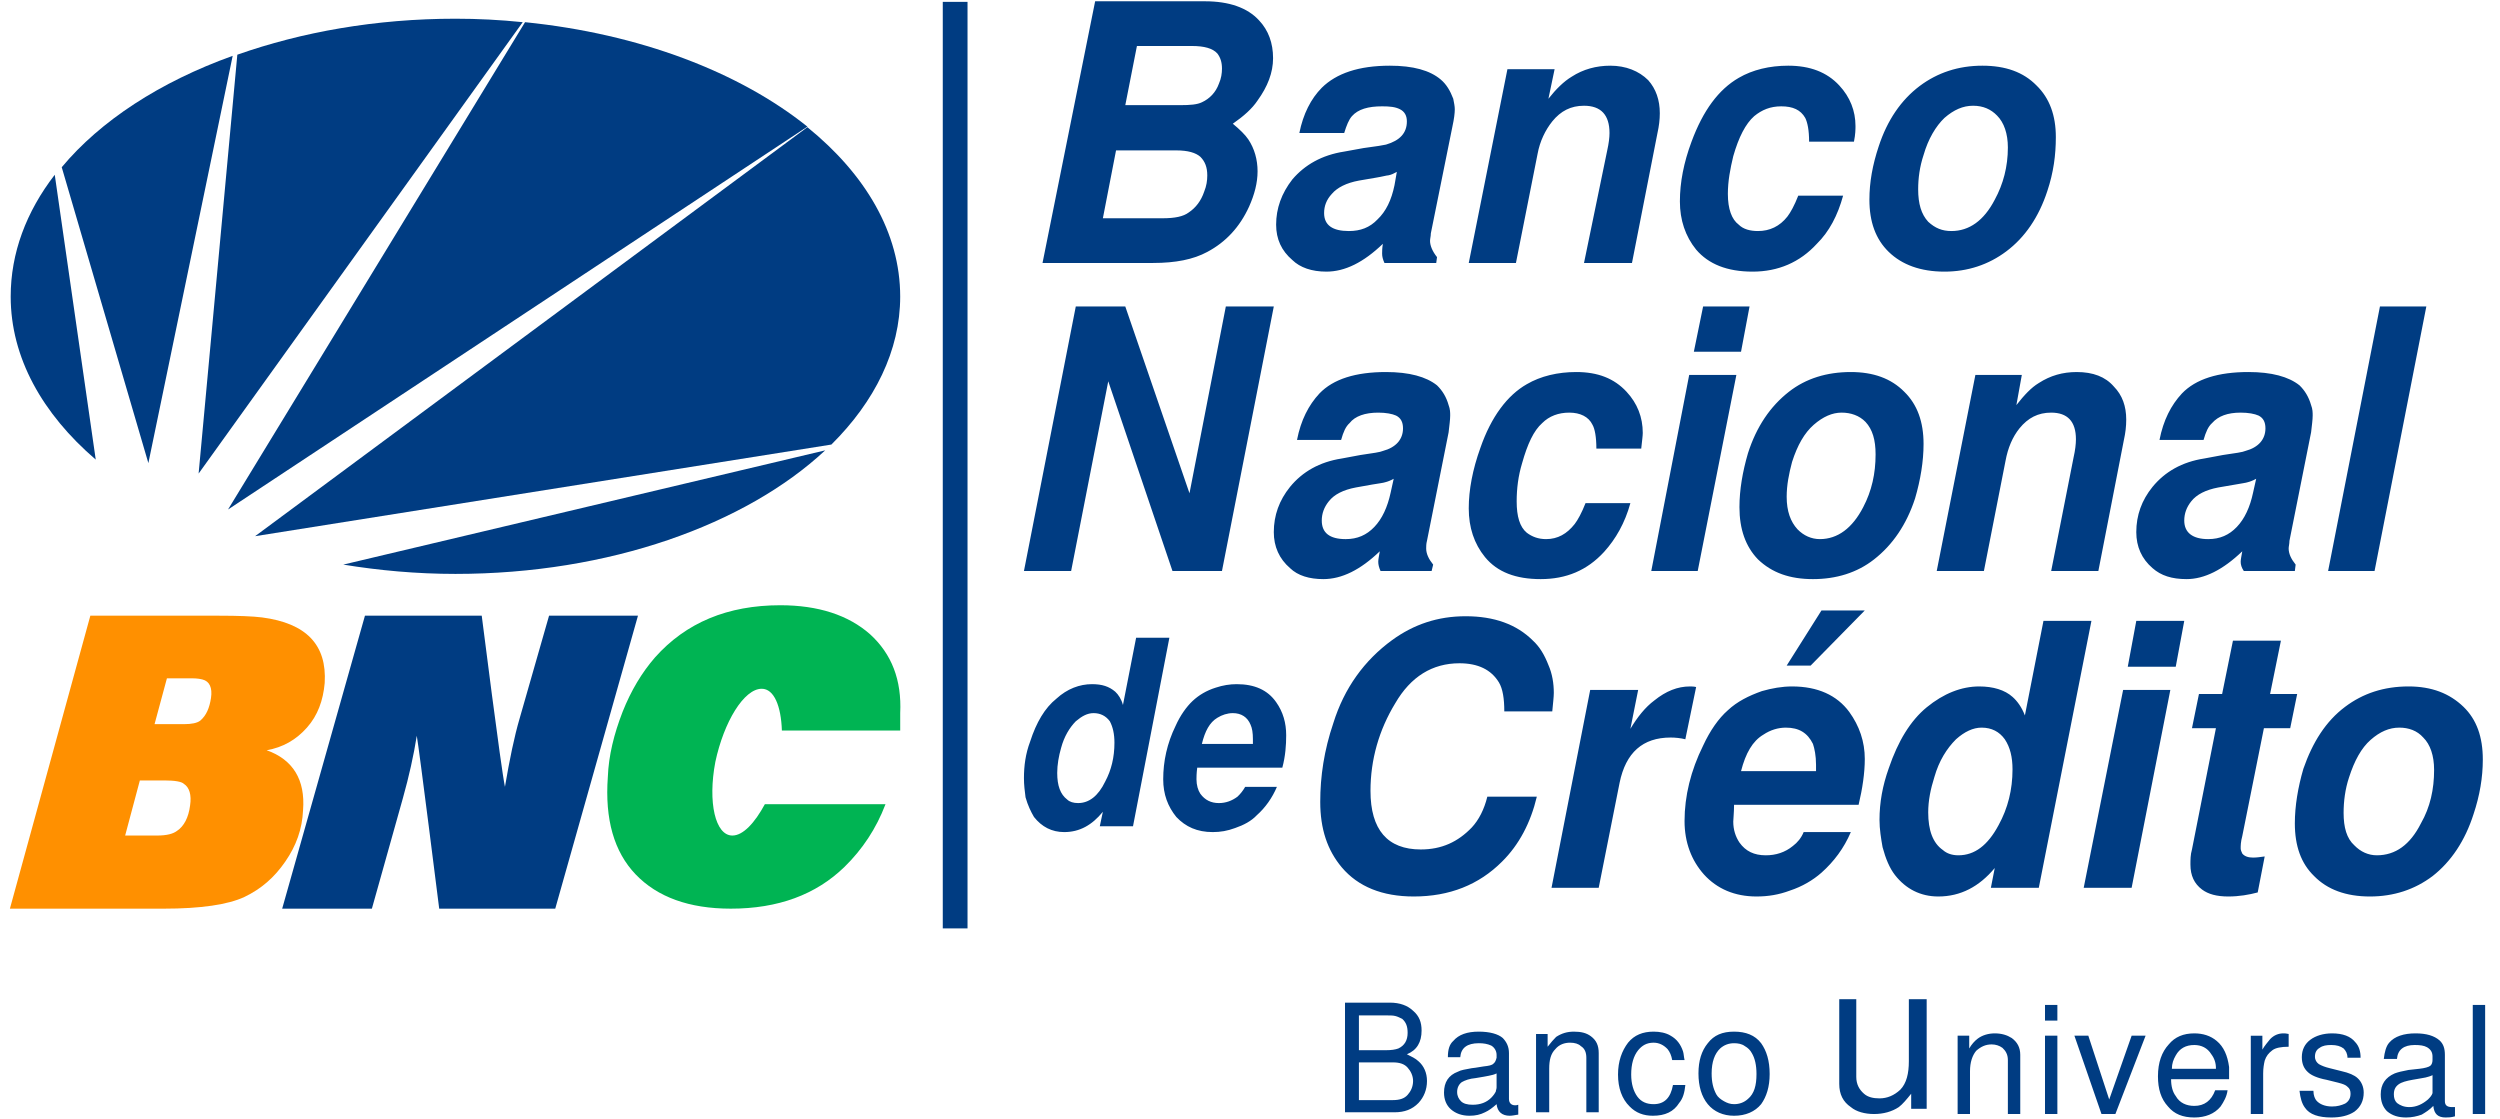 <?xml version="1.0" encoding="UTF-8"?>
<!DOCTYPE svg PUBLIC "-//W3C//DTD SVG 1.1//EN" "http://www.w3.org/Graphics/SVG/1.1/DTD/svg11.dtd">
<!-- Creator: CorelDRAW 2020 (64-Bit) -->
<svg xmlns="http://www.w3.org/2000/svg" xml:space="preserve" width="505px" height="226px" version="1.1" style="shape-rendering:geometricPrecision; text-rendering:geometricPrecision; image-rendering:optimizeQuality; fill-rule:evenodd; clip-rule:evenodd"
viewBox="0 0 505 226"
 xmlns:xlink="http://www.w3.org/1999/xlink"
 xmlns:xodm="http://www.corel.com/coreldraw/odm/2003">
 <defs>
  <style type="text/css">
   <![CDATA[
    .fil1 {fill:#003C82;fill-rule:nonzero}
    .fil2 {fill:#00B453;fill-rule:nonzero}
    .fil0 {fill:#FF9000;fill-rule:nonzero}
   ]]>
  </style>
 </defs>
 <g id="Capa_x0020_1">
  <g id="_1421975277024">
   <path class="fil0" d="M33.25 157.65c2.03,0 3.44,0.23 3.91,0.7 1.09,0.7 1.56,2.23 1.24,4.34 -0.31,2.46 -1.24,4.22 -2.65,5.15 -0.78,0.59 -2.03,0.94 -4.06,0.94l-6.41 0 2.97 -11.13 5 0zm5.47 -20.63c1.09,0 1.72,0.12 2.19,0.24 1.4,0.35 2.03,1.64 1.71,3.75 -0.31,1.99 -0.93,3.51 -2.18,4.57 -0.63,0.47 -1.72,0.7 -3.28,0.7l-5.94 0 2.5 -9.26 5 0zm-36.72 46.53l31.09 0c7.5,0 12.97,-0.82 16.25,-2.35 3.44,-1.64 6.1,-3.98 8.28,-7.15 2.19,-3.16 3.44,-6.56 3.6,-10.42 0.47,-6.1 -2.03,-10.2 -7.35,-12.08 3.28,-0.58 5.94,-2.1 8.13,-4.57 2.19,-2.46 3.28,-5.5 3.59,-9.02 0.47,-7.73 -3.75,-12.07 -12.65,-13.24 -1.88,-0.24 -4.85,-0.35 -8.75,-0.35l-25.94 0 -16.25 59.18z"/>
   <path class="fil1" d="M112.16 183.55l16.71 -59.18 -17.96 0 -5.94 20.74c-1.1,3.75 -2.03,8.32 -2.97,13.83 -0.78,-3.64 -4.69,-34.57 -4.69,-34.57l-23.59 0 -16.72 59.18 18.12 0 6.25 -22.27c1.25,-4.45 2.19,-8.67 2.82,-12.66 0.47,2.58 4.53,34.93 4.53,34.93l23.44 0z"/>
   <path class="fil2" d="M157.94 147.57c-0.16,-4.92 -1.57,-8.44 -4.07,-8.44 -3.59,0 -7.65,6.68 -9.37,14.77 -1.56,8.2 0,14.88 3.44,14.88 2.18,0 4.53,-2.58 6.56,-6.33l24.37 0c-1.87,4.93 -4.68,9.14 -8.28,12.66 -5.78,5.62 -13.43,8.44 -22.97,8.44 -8.43,0 -14.84,-2.35 -19.22,-6.92 -4.37,-4.57 -6.24,-11.13 -5.62,-19.68 0.16,-4.34 1.25,-8.68 2.97,-13.13 1.72,-4.34 3.91,-7.97 6.56,-11.02 6.25,-7.03 14.69,-10.54 25.31,-10.54 7.66,0 13.75,1.99 18.13,5.86 4.37,3.98 6.41,9.25 6.09,15.93l0 3.52 -23.9 0z"/>
   <path class="fil1" d="M12.47 33.78c7.81,-9.37 19.84,-17.23 34.53,-22.5l-17.03 82.27 -17.5 -59.77z"/>
   <path class="fil1" d="M19.34 92.84c-10.78,-9.25 -17.18,-20.62 -17.18,-32.93 0,-8.79 3.12,-17.11 8.9,-24.61l8.28 57.54z"/>
   <path class="fil1" d="M166.69 90.97c-16.1,15 -43.6,24.96 -74.69,24.96 -7.81,0 -15.47,-0.7 -22.66,-1.88l97.35 -23.08z"/>
   <path class="fil1" d="M163.09 25.69c11.72,9.5 18.75,21.33 18.75,34.22 0,10.9 -5.15,21.21 -13.9,29.89l-116.41 18.51 111.56 -82.62z"/>
   <path class="fil1" d="M106.06 4.48c23.13,2.35 43.28,10.08 57.03,21.1l-117.03 77.34 60 -98.44z"/>
   <path class="fil1" d="M92 3.78c4.53,0 9.06,0.23 13.59,0.7l-65.47 91.18 7.82 -84.61c12.96,-4.57 27.96,-7.27 44.06,-7.27z"/>
   <path class="fil1" d="M403.41 23.35c-1.25,-1.29 -2.82,-1.99 -4.85,-1.99 -2.03,0 -3.9,0.82 -5.78,2.46 -1.72,1.64 -3.28,4.22 -4.22,7.5 -0.78,2.34 -1.09,4.69 -1.09,6.91 0,2.93 0.62,5.04 2.03,6.57 1.41,1.29 2.81,1.87 4.69,1.87 3.59,0 6.56,-2.11 8.75,-6.33 1.72,-3.16 2.65,-6.68 2.65,-10.54 0,-2.82 -0.78,-5.04 -2.18,-6.45zm10.15 15.24c-1.72,5.27 -4.53,9.37 -8.28,12.18 -3.59,2.7 -7.81,4.1 -12.5,4.1 -4.84,0 -8.59,-1.4 -11.25,-3.98 -2.66,-2.58 -3.91,-6.09 -3.91,-10.55 0,-3.51 0.63,-7.03 1.88,-10.78 1.72,-5.27 4.53,-9.37 8.28,-12.19 3.59,-2.69 7.81,-4.1 12.66,-4.1 4.68,0 8.28,1.29 10.93,3.99 2.66,2.58 3.91,6.09 3.91,10.43 0,3.63 -0.47,7.15 -1.72,10.9zm-39.06 -9.97l-9.06 0c0,-2.34 -0.32,-3.86 -0.78,-4.8 -0.94,-1.64 -2.5,-2.34 -4.85,-2.34 -2.19,0 -3.9,0.7 -5.47,1.99 -1.72,1.52 -3.12,4.22 -4.22,8.08 -0.62,2.58 -1.09,5.04 -1.09,7.62 0,3.05 0.78,5.16 2.19,6.21 0.94,0.94 2.34,1.29 3.9,1.29 2.35,0 4.38,-0.94 5.94,-2.93 0.63,-0.82 1.41,-2.22 2.19,-4.22l9.06 0c-1.09,3.99 -2.81,7.27 -5.31,9.73 -3.44,3.75 -7.81,5.62 -12.97,5.62 -5.16,0 -8.91,-1.52 -11.41,-4.45 -2.18,-2.69 -3.28,-5.98 -3.28,-9.73 0,-3.86 0.78,-7.85 2.35,-12.07 2.34,-6.32 5.47,-10.54 9.53,-12.89 2.81,-1.64 6.25,-2.46 10,-2.46 4.37,0 7.81,1.29 10.31,3.99 2.19,2.34 3.28,5.15 3.28,8.2 0,0.59 0,1.64 -0.31,3.16zm-39.69 -1.75l-5.15 26.25 -9.69 0 4.69 -22.74c0.31,-1.4 0.46,-2.58 0.46,-3.51 0,-3.64 -1.71,-5.51 -5.15,-5.51 -2.66,0 -4.69,1.05 -6.41,3.16 -1.4,1.76 -2.5,3.99 -2.97,6.57l-4.37 22.03 -9.53 0 7.81 -39.14 9.53 0 -1.25 5.97c1.56,-1.99 3.13,-3.51 4.69,-4.45 2.34,-1.52 5,-2.23 7.81,-2.23 3.13,0 5.78,1.06 7.66,2.93 1.56,1.76 2.34,3.99 2.34,6.68 0,1.29 -0.16,2.58 -0.47,3.99zm-54.37 8.55c-0.32,0 -1.1,0.24 -2.5,0.47l-3.44 0.59c-2.5,0.46 -4.38,1.4 -5.47,2.69 -1.09,1.17 -1.56,2.46 -1.56,3.87 0,2.46 1.72,3.63 5,3.63 2.34,0 4.22,-0.7 5.78,-2.34 1.72,-1.64 2.81,-3.87 3.44,-6.92l0.47 -2.69c-0.63,0.35 -1.1,0.58 -1.72,0.7zm12.97 -9.96l-4.38 21.68c0,0.59 -0.16,1.05 -0.16,1.52 0,0.94 0.47,2.11 1.41,3.28l-0.16 1.18 -10.46 0c-0.32,-0.71 -0.47,-1.29 -0.47,-1.88 0,-0.47 0,-1.05 0.15,-1.99 -3.9,3.75 -7.65,5.62 -11.4,5.62 -2.97,0 -5.32,-0.82 -6.88,-2.34 -2.19,-1.87 -3.28,-4.22 -3.28,-7.15 0,-3.28 1.09,-6.33 3.28,-9.14 2.5,-2.93 5.94,-4.92 10.47,-5.62l3.91 -0.71c2.65,-0.35 4.06,-0.58 4.53,-0.7 2.81,-0.82 4.22,-2.34 4.22,-4.69 0,-1.17 -0.47,-1.99 -1.41,-2.46 -0.94,-0.47 -2.03,-0.58 -3.59,-0.58 -2.82,0 -4.85,0.58 -6.1,1.99 -0.62,0.7 -1.09,1.87 -1.56,3.4l-9.06 0c0.78,-3.87 2.34,-6.92 4.53,-9.14 2.97,-2.93 7.5,-4.46 13.75,-4.46 4.69,0 8.12,0.94 10.31,2.82 1.1,0.93 1.88,2.22 2.5,3.86 0.16,0.82 0.31,1.53 0.31,2.11 0,0.82 -0.15,1.99 -0.46,3.4zm-47.5 -14.65c-0.94,-1.05 -2.66,-1.52 -5.16,-1.52l-11.09 0 -2.35 11.95 11.1 0c2.03,0 3.43,-0.12 4.37,-0.58 1.56,-0.71 2.81,-2 3.44,-3.75 0.47,-1.06 0.62,-2.11 0.62,-3.05 0,-1.29 -0.31,-2.23 -0.93,-3.05zm-23.13 33.28l12.03 0c2.5,0 4.22,-0.35 5.31,-1.17 1.41,-0.94 2.5,-2.34 3.13,-4.22 0.47,-1.17 0.62,-2.22 0.62,-3.28 0,-1.64 -0.46,-2.81 -1.4,-3.75 -0.94,-0.82 -2.5,-1.29 -4.85,-1.29l-12.18 0 -2.66 13.71zm31.25 -23.79c-1.09,1.64 -2.81,3.17 -5,4.69 1.41,1.17 2.5,2.23 3.13,3.17 1.25,1.87 1.87,4.1 1.87,6.44 0,2.34 -0.62,4.69 -1.72,7.15 -1.87,4.1 -4.69,7.15 -8.44,9.14 -2.81,1.52 -6.4,2.23 -10.93,2.23l-22.35 0 10.63 -52.86 22.19 0c4.84,0 8.59,1.29 10.93,3.87 1.88,1.99 2.82,4.57 2.82,7.62 0,2.93 -1.1,5.74 -3.13,8.55zm225.63 95.04l-9.38 0 10.47 -53.43 9.37 0 -10.46 53.43zm-25.63 -17.93c-0.31,0.12 -1.25,0.24 -2.5,0.47l-3.44 0.59c-2.5,0.47 -4.37,1.4 -5.47,2.81 -0.93,1.17 -1.4,2.46 -1.4,3.87 0,2.46 1.72,3.75 4.84,3.75 2.35,0 4.22,-0.82 5.78,-2.46 1.57,-1.64 2.66,-3.99 3.28,-6.92l0.63 -2.81c-0.63,0.35 -1.25,0.59 -1.72,0.7zm12.81 -10.07l-4.37 21.91c0,0.59 -0.16,1.17 -0.16,1.52 0,1.06 0.47,2.11 1.41,3.28l-0.16 1.29 -10.31 0c-0.47,-0.7 -0.63,-1.29 -0.63,-1.87 0,-0.47 0.16,-1.17 0.32,-2.11 -3.91,3.75 -7.66,5.62 -11.25,5.62 -2.97,0 -5.16,-0.7 -6.88,-2.22 -2.19,-1.88 -3.28,-4.34 -3.28,-7.27 0,-3.4 1.09,-6.44 3.28,-9.14 2.5,-3.05 5.94,-5.04 10.47,-5.74l3.75 -0.7c2.5,-0.36 4.06,-0.59 4.53,-0.82 2.66,-0.71 4.06,-2.35 4.06,-4.57 0,-1.29 -0.46,-2.11 -1.4,-2.58 -0.78,-0.35 -2.03,-0.59 -3.6,-0.59 -2.65,0 -4.53,0.7 -5.78,2.11 -0.78,0.7 -1.25,1.76 -1.72,3.4l-8.9 0c0.78,-3.99 2.34,-7.03 4.53,-9.38 2.81,-2.93 7.34,-4.33 13.44,-4.33 4.68,0 8.12,0.94 10.31,2.69 1.09,1.06 1.87,2.35 2.34,3.99 0.32,0.82 0.32,1.52 0.32,2.11 0,0.82 -0.16,1.99 -0.32,3.4zm-37.81 1.52l-5.16 26.48 -9.53 0 4.53 -22.97c0.32,-1.4 0.47,-2.69 0.47,-3.63 0,-3.63 -1.72,-5.39 -5,-5.39 -2.65,0 -4.68,1.06 -6.4,3.17 -1.41,1.75 -2.35,3.98 -2.82,6.56l-4.37 22.26 -9.53 0 7.81 -39.61 9.38 0 -1.1 6.1c1.56,-1.99 2.97,-3.52 4.53,-4.46 2.35,-1.52 4.85,-2.22 7.66,-2.22 3.28,0 5.78,0.94 7.5,2.93 1.72,1.76 2.5,3.98 2.5,6.68 0,1.4 -0.16,2.69 -0.47,4.1zm-52.19 -3.63c-1.25,-1.29 -2.97,-1.88 -4.84,-1.88 -1.88,0 -3.75,0.82 -5.63,2.46 -1.87,1.64 -3.28,4.1 -4.37,7.5 -0.63,2.35 -1.09,4.69 -1.09,7.03 0,2.93 0.78,5.04 2.18,6.57 1.25,1.29 2.82,1.99 4.53,1.99 3.6,0 6.57,-2.23 8.75,-6.45 1.72,-3.28 2.5,-6.79 2.5,-10.66 0,-2.93 -0.62,-5.04 -2.03,-6.56zm10 15.47c-1.72,5.27 -4.53,9.37 -8.28,12.3 -3.44,2.7 -7.65,3.98 -12.34,3.98 -4.69,0 -8.28,-1.28 -11.1,-3.98 -2.5,-2.58 -3.75,-6.09 -3.75,-10.55 0,-3.51 0.63,-7.15 1.72,-10.9 1.72,-5.39 4.53,-9.49 8.28,-12.42 3.44,-2.69 7.66,-3.98 12.5,-3.98 4.54,0 8.13,1.29 10.79,3.98 2.65,2.58 3.9,6.1 3.9,10.55 0,3.52 -0.62,7.27 -1.72,11.02zm-43.9 14.64l-9.38 0 7.66 -39.61 9.53 0 -7.81 39.61zm8.75 -44.29l-9.53 0 1.87 -9.14 9.38 0 -1.72 9.14zm-20.16 19.57l-9.06 0c0,-2.35 -0.31,-3.99 -0.78,-4.81 -0.78,-1.64 -2.5,-2.46 -4.69,-2.46 -2.19,0 -4.06,0.7 -5.47,2.11 -1.72,1.52 -2.97,4.22 -4.06,8.09 -0.78,2.57 -1.1,5.15 -1.1,7.73 0,3.05 0.63,5.16 2.04,6.33 1.09,0.82 2.34,1.29 3.9,1.29 2.35,0 4.22,-1.06 5.78,-3.05 0.63,-0.82 1.41,-2.23 2.19,-4.22l9.06 0c-1.09,3.99 -2.97,7.27 -5.31,9.85 -3.44,3.75 -7.66,5.5 -12.81,5.5 -5,0 -8.75,-1.4 -11.25,-4.45 -2.19,-2.69 -3.28,-5.98 -3.28,-9.84 0,-3.75 0.78,-7.85 2.34,-12.19 2.19,-6.33 5.47,-10.66 9.38,-12.89 2.81,-1.64 6.25,-2.46 10,-2.46 4.37,0 7.65,1.29 10.15,3.98 2.19,2.35 3.28,5.16 3.28,8.32 0,0.59 -0.15,1.64 -0.31,3.17zm-51.72 6.79c-0.31,0.12 -1.25,0.24 -2.65,0.47l-3.29 0.59c-2.5,0.47 -4.37,1.4 -5.46,2.81 -0.94,1.17 -1.41,2.46 -1.41,3.87 0,2.46 1.56,3.75 4.84,3.75 2.35,0 4.22,-0.82 5.78,-2.46 1.57,-1.64 2.66,-3.99 3.29,-6.92l0.62 -2.81c-0.62,0.35 -1.25,0.59 -1.72,0.7zm12.81 -10.07l-4.37 21.91c-0.16,0.59 -0.16,1.17 -0.16,1.52 0,1.06 0.47,2.11 1.41,3.28l-0.31 1.29 -10.32 0c-0.31,-0.7 -0.46,-1.29 -0.46,-1.87 0,-0.47 0.15,-1.17 0.31,-2.11 -3.91,3.75 -7.66,5.62 -11.41,5.62 -2.81,0 -5.15,-0.7 -6.72,-2.22 -2.18,-1.88 -3.28,-4.34 -3.28,-7.27 0,-3.4 1.1,-6.44 3.28,-9.14 2.5,-3.05 5.94,-5.04 10.47,-5.74l3.75 -0.7c2.5,-0.36 4.06,-0.59 4.53,-0.82 2.66,-0.71 4.07,-2.35 4.07,-4.57 0,-1.29 -0.47,-2.11 -1.41,-2.58 -0.78,-0.35 -2.03,-0.59 -3.59,-0.59 -2.66,0 -4.69,0.7 -5.79,2.11 -0.78,0.7 -1.25,1.76 -1.71,3.4l-8.91 0c0.78,-3.99 2.34,-7.03 4.53,-9.38 2.81,-2.93 7.34,-4.33 13.44,-4.33 4.69,0 8.12,0.94 10.31,2.69 1.09,1.06 1.88,2.35 2.34,3.99 0.32,0.82 0.32,1.52 0.32,2.11 0,0.82 -0.16,1.99 -0.32,3.4zm-45.78 28l-10 0 -12.97 -38.32 -7.5 38.32 -9.53 0 10.47 -53.43 10 0 12.97 37.73 7.34 -37.73 9.69 0 -10.47 53.43zm6.25 33.99c0,-1.29 -0.15,-2.23 -0.47,-2.93 -0.62,-1.53 -1.87,-2.35 -3.59,-2.35 -1.09,0 -2.19,0.36 -3.12,0.94 -1.57,0.94 -2.5,2.7 -3.13,5.28l10.31 0c0,-0.47 0,-0.71 0,-0.94zm5.94 5.74l-17.19 0c-0.15,1.17 -0.15,1.99 -0.15,2.34 0,1.18 0.31,2.23 0.78,2.93 0.94,1.29 2.19,1.88 3.75,1.88 1.4,0 2.65,-0.47 3.75,-1.29 0.62,-0.59 1.09,-1.17 1.56,-1.99l6.41 0c-0.94,2.22 -2.35,4.22 -4.07,5.74 -1.09,1.17 -2.65,1.99 -4.37,2.58 -1.56,0.58 -2.97,0.82 -4.53,0.82 -3.13,0 -5.47,-1.06 -7.35,-3.05 -1.71,-2.11 -2.65,-4.57 -2.65,-7.62 0,-3.63 0.78,-7.26 2.5,-10.78 0.94,-2.11 2.19,-3.86 3.44,-5.04 1.25,-1.17 2.81,-2.11 4.68,-2.69 1.41,-0.47 2.82,-0.7 4.22,-0.7 3.6,0 6.25,1.17 7.97,3.63 1.41,1.99 2.03,4.22 2.03,6.68 0,1.99 -0.15,4.22 -0.78,6.56zm-34.84 -9.37c-0.78,-1.06 -1.88,-1.65 -3.28,-1.65 -1.25,0 -2.35,0.59 -3.6,1.65 -1.25,1.28 -2.34,3.04 -2.97,5.39 -0.47,1.64 -0.78,3.39 -0.78,5.04 0,2.57 0.63,4.33 2.03,5.39 0.47,0.46 1.25,0.7 2.19,0.7 2.19,0 4.06,-1.41 5.47,-4.34 1.25,-2.34 1.87,-4.92 1.87,-7.85 0,-1.76 -0.31,-3.16 -0.93,-4.33zm4.68 21.21l-6.71 0 0.62 -2.93c-2.19,2.69 -4.69,4.1 -7.81,4.1 -2.5,0 -4.53,-1.06 -6.1,-3.05 -0.62,-1.05 -1.25,-2.34 -1.71,-3.98 -0.16,-1.29 -0.32,-2.46 -0.32,-3.87 0,-2.46 0.32,-4.92 1.25,-7.38 1.25,-3.87 2.97,-6.8 5.32,-8.68 2.18,-1.99 4.68,-2.92 7.18,-2.92 2.03,0 3.44,0.46 4.69,1.52 0.63,0.58 1.25,1.52 1.56,2.69l2.66 -13.59 6.72 0 -7.35 38.09zm136.88 -32.46l-4.84 0 7.03 -11.14 8.75 0 -10.94 11.14zm123.75 14.53c-1.25,-1.41 -2.97,-2 -4.84,-2 -2.04,0 -3.91,0.82 -5.79,2.47 -1.87,1.64 -3.28,4.21 -4.37,7.61 -0.78,2.35 -1.09,4.81 -1.09,7.15 0,2.93 0.62,5.16 2.18,6.56 1.25,1.29 2.82,2 4.53,2 3.75,0 6.72,-2.11 8.91,-6.45 1.88,-3.28 2.66,-6.91 2.66,-10.78 0,-2.93 -0.78,-5.16 -2.19,-6.56zm10.16 15.47c-1.72,5.39 -4.54,9.6 -8.29,12.53 -3.59,2.7 -7.81,4.11 -12.65,4.11 -4.85,0 -8.6,-1.41 -11.25,-4.11 -2.66,-2.57 -3.91,-6.09 -3.91,-10.66 0,-3.52 0.63,-7.27 1.72,-11.02 1.88,-5.39 4.53,-9.6 8.44,-12.53 3.59,-2.7 7.81,-4.11 12.81,-4.11 4.69,0 8.28,1.41 11.09,4.11 2.66,2.57 3.91,6.09 3.91,10.66 0,3.63 -0.62,7.27 -1.87,11.02zm-35.63 -24.26l-1.41 6.91 -5.31 0 -4.37 21.8c-0.32,1.17 -0.32,1.99 -0.32,2.46 0,0.35 0.16,0.7 0.32,1.05 0.47,0.59 1.25,0.82 2.18,0.82 0.79,0 1.41,-0.11 2.35,-0.23l-1.41 7.27c-1.72,0.46 -3.75,0.82 -5.94,0.82 -2.34,0 -4.06,-0.47 -5.31,-1.41 -1.56,-1.17 -2.34,-2.81 -2.34,-5.04 0,-0.94 0,-1.99 0.31,-3.05l4.84 -24.49 -4.84 0 1.41 -6.91 4.68 0 2.19 -10.78 9.69 0 -2.19 10.78 5.47 0zm-33.44 39.14l-9.68 0 7.96 -39.96 9.54 0 -7.82 39.96zm8.91 -44.65l-9.69 0 1.72 -9.26 9.69 0 -1.72 9.26zm-34.53 14.65c-1.1,-1.53 -2.66,-2.35 -4.69,-2.35 -1.72,0 -3.44,0.82 -5.16,2.35 -1.87,1.87 -3.43,4.33 -4.37,7.62 -0.78,2.46 -1.25,4.8 -1.25,7.14 0,3.64 0.94,6.21 2.97,7.62 0.78,0.7 1.87,1.06 3.12,1.06 3.28,0 5.94,-2 8.13,-6.1 1.87,-3.4 2.81,-7.15 2.81,-11.25 0,-2.46 -0.47,-4.45 -1.56,-6.09zm6.87 30l-9.68 0 0.78 -3.99c-3.13,3.75 -6.88,5.75 -11.41,5.75 -3.59,0 -6.56,-1.53 -8.75,-4.34 -1.09,-1.41 -1.87,-3.28 -2.5,-5.62 -0.31,-1.76 -0.62,-3.64 -0.62,-5.51 0,-3.52 0.62,-6.92 1.87,-10.43 1.88,-5.51 4.38,-9.61 7.66,-12.31 3.43,-2.81 7.03,-4.22 10.62,-4.22 2.81,0 5.16,0.71 6.72,2.11 0.94,0.82 1.88,2.11 2.5,3.75l3.75 -19.1 9.69 0 -10.63 53.91zm-45 -24.85c0,-1.87 -0.31,-3.28 -0.62,-4.21 -1.1,-2.23 -2.81,-3.29 -5.47,-3.29 -1.56,0 -3.13,0.47 -4.53,1.41 -2.19,1.29 -3.6,3.75 -4.53,7.38l15.15 0c0,-0.58 0,-1.05 0,-1.29zm8.6 8.09l-25.16 0c0,1.64 -0.16,2.81 -0.16,3.4 0,1.64 0.47,3.05 1.25,4.22 1.25,1.76 2.97,2.58 5.32,2.58 2.03,0 3.9,-0.59 5.47,-1.88 0.93,-0.7 1.71,-1.64 2.18,-2.81l9.53 0c-1.4,3.28 -3.43,5.97 -5.93,8.2 -1.72,1.52 -3.91,2.81 -6.41,3.63 -2.19,0.82 -4.37,1.18 -6.72,1.18 -4.37,0 -7.97,-1.53 -10.62,-4.46 -2.5,-2.81 -3.91,-6.44 -3.91,-10.78 0,-5.04 1.25,-10.19 3.75,-15.23 1.41,-3.05 3.13,-5.51 5,-7.15 1.88,-1.76 4.22,-2.93 6.88,-3.87 2.03,-0.58 4.06,-0.94 6.09,-0.94 5.16,0 9.06,1.76 11.56,5.16 2.03,2.81 3.13,5.98 3.13,9.49 0,2.82 -0.47,5.98 -1.25,9.26zm-35 -13.24c-0.94,-0.24 -2.03,-0.35 -2.97,-0.35 -5.63,0 -9.06,3.04 -10.31,9.14l-4.22 21.21 -9.53 0 7.81 -39.96 9.69 0 -1.57 7.85c1.41,-2.35 2.97,-4.34 4.85,-5.74 2.34,-1.88 4.68,-2.82 7.18,-2.82 0.32,0 0.79,0 1.25,0.12l-2.18 10.55zm-26.88 -5.63l-9.69 0c0,-2.58 -0.31,-4.57 -1.09,-5.86 -1.56,-2.57 -4.22,-3.86 -7.97,-3.86 -5.47,0 -9.84,2.69 -12.97,8.08 -3.28,5.39 -5,11.37 -5,17.7 0,7.85 3.44,11.83 10.16,11.83 4.22,0 7.5,-1.52 10.31,-4.45 1.41,-1.52 2.5,-3.63 3.13,-6.21l10 0c-1.25,5.27 -3.6,9.73 -7.03,13.12 -4.69,4.69 -10.63,7.04 -17.82,7.04 -6.4,0 -11.25,-2 -14.53,-5.86 -2.97,-3.52 -4.37,-7.85 -4.37,-13.25 0,-5.15 0.78,-10.43 2.65,-15.93 2.19,-7.03 6.25,-12.66 11.88,-16.76 4.37,-3.17 9.22,-4.81 14.84,-4.81 5.78,0 10.31,1.64 13.6,4.93 1.4,1.29 2.34,2.93 3.12,4.92 0.78,1.76 1.09,3.75 1.09,5.62 0,0.82 -0.15,2 -0.31,3.75zm72.5 80.28l0 -3.05c-0.94,1.17 -1.72,2.11 -2.5,2.7 -1.4,0.93 -3.12,1.4 -5,1.4 -1.87,0 -3.59,-0.47 -4.69,-1.4 -1.56,-1.06 -2.34,-2.58 -2.34,-4.69l0 -17.11 3.44 0 0 15.7c0,1.52 0.62,2.58 1.56,3.4 0.78,0.7 1.88,0.94 3.13,0.94 1.56,0 2.96,-0.59 4.21,-1.76 1.25,-1.29 1.72,-3.28 1.72,-5.74l0 -12.54 3.6 0 0 22.15 -3.13 0zm113.44 1.05l0 -22.03 2.5 0 0 22.03 -2.5 0zm-8.13 -7.85c-0.46,0.23 -0.93,0.35 -1.4,0.47 -0.47,0.12 -1.41,0.23 -2.66,0.47 -1.25,0.23 -2.19,0.47 -2.81,0.93 -0.63,0.47 -0.94,1.06 -0.94,2 0,0.7 0.16,1.29 0.63,1.75 0.62,0.47 1.4,0.83 2.5,0.83 1.4,0 2.65,-0.59 3.75,-1.53 0.47,-0.47 0.78,-0.82 0.93,-1.29 0,-0.23 0,-0.47 0,-0.7l0 -2.93zm2.66 8.55c-1.56,0 -2.34,-0.7 -2.5,-2.34 -0.78,0.82 -1.56,1.29 -2.34,1.76 -0.94,0.35 -2.03,0.58 -3.13,0.58 -1.56,0 -2.81,-0.35 -3.9,-1.28 -0.79,-0.82 -1.25,-1.88 -1.25,-3.4 0,-2 0.93,-3.4 2.81,-4.22 0.62,-0.24 1.56,-0.47 2.81,-0.7 0.16,0 0.94,-0.12 2.19,-0.24 1.09,-0.12 1.87,-0.35 2.19,-0.59 0.31,-0.23 0.46,-0.7 0.46,-1.17l0 -0.7c0,-0.82 -0.31,-1.41 -1.09,-1.88 -0.62,-0.35 -1.41,-0.46 -2.5,-0.46 -2.19,0 -3.44,0.93 -3.59,2.81l-2.66 0c0.16,-1.41 0.47,-2.58 1.09,-3.28 1.1,-1.29 2.97,-1.88 5.32,-1.88 2.18,0 3.75,0.47 4.84,1.41 0.78,0.7 1.09,1.64 1.09,2.93l0 9.37c0,0.82 0.47,1.18 1.41,1.18 0.16,0 0.31,0 0.63,0l0 1.87c-0.79,0.23 -1.41,0.23 -1.88,0.23zm-20.62 -13.94c-0.63,-0.47 -1.41,-0.7 -2.5,-0.7 -0.94,0 -1.72,0.11 -2.35,0.58 -0.62,0.35 -0.94,0.94 -0.94,1.76 0,0.7 0.32,1.17 0.79,1.52 0.62,0.35 1.25,0.59 2.18,0.82l2.35 0.59c1.56,0.35 2.65,0.82 3.28,1.41 0.78,0.7 1.25,1.75 1.25,2.93 0,1.64 -0.63,2.93 -1.88,3.86 -1.25,0.82 -2.81,1.17 -4.68,1.17 -2.5,0 -4.38,-0.58 -5.32,-1.99 -0.62,-0.82 -0.93,-1.99 -1.09,-3.4l2.81 0c0,0.94 0.31,1.64 0.63,2 0.62,0.7 1.72,1.17 3.12,1.17 1.1,0 1.88,-0.24 2.66,-0.59 0.78,-0.47 1.09,-1.17 1.09,-1.99 0,-0.59 -0.15,-1.05 -0.62,-1.41 -0.32,-0.35 -0.94,-0.58 -1.88,-0.82l-2.34 -0.58c-1.88,-0.35 -3.13,-0.94 -3.75,-1.53 -0.78,-0.7 -1.25,-1.64 -1.25,-3.04 0,-1.53 0.62,-2.7 1.72,-3.52 1.09,-0.82 2.65,-1.29 4.37,-1.29 2.19,0 3.75,0.59 4.69,1.76 0.78,0.82 1.09,1.88 1.09,3.16l-2.65 0c0,-0.82 -0.32,-1.4 -0.78,-1.87zm-14.38 0.35c-0.78,0.59 -1.25,1.17 -1.56,2.11 -0.16,0.7 -0.31,1.52 -0.31,2.58l0 8.2 -2.5 0 0 -15.82 2.34 0 0 2.81c0.47,-0.82 1.09,-1.52 1.56,-2.11 0.78,-0.82 1.72,-1.17 2.66,-1.17 0.31,0 0.62,0 1.09,0.12l0 2.58c-1.56,0 -2.65,0.23 -3.28,0.7zm-12.34 0.82c-0.78,-1.29 -2.03,-1.87 -3.44,-1.87 -1.72,0 -2.97,0.7 -3.75,2.11 -0.47,0.82 -0.78,1.64 -0.78,2.69l8.9 0c0,0 0,-0.12 0,-0.12 0,-1.05 -0.31,-1.99 -0.93,-2.81zm-8.13 5.04c0,1.41 0.31,2.58 0.94,3.4 0.78,1.4 2.19,1.99 3.75,1.99 2.03,0 3.44,-1.05 4.22,-3.16l2.5 0c-0.16,1.29 -0.78,2.34 -1.41,3.28 -1.25,1.52 -3.12,2.22 -5.31,2.22 -2.34,0 -4.06,-0.7 -5.31,-2.22 -1.41,-1.53 -2.03,-3.52 -2.03,-6.1 0,-2.81 0.78,-4.92 2.18,-6.44 1.25,-1.52 2.97,-2.23 5.16,-2.23 1.72,0 3.28,0.47 4.53,1.53 1.41,1.17 2.19,2.93 2.5,5.27 0,0.7 0,1.52 0,2.46l-11.72 0zm-11.25 7.03l-2.81 0 -5.47 -15.82 2.81 0 4.22 12.89 4.53 -12.89 2.82 0 -6.1 15.82zm-11.72 0l-2.5 0 0 -15.82 2.5 0 0 15.82zm-2.5 -18.87l0 -3.16 2.5 0 0 3.16 -2.5 0zm-7.5 18.87l0 -10.9c0,-1.17 -0.47,-1.87 -1.09,-2.46 -0.63,-0.47 -1.41,-0.7 -2.19,-0.7 -1.25,0 -2.19,0.47 -3.12,1.29 -0.78,0.94 -1.25,2.34 -1.25,4.1l0 8.67 -2.5 0 0 -15.82 2.34 0 0 2.58c0.47,-0.82 1.09,-1.52 1.72,-1.99 0.94,-0.71 2.19,-1.06 3.44,-1.06 1.4,0 2.5,0.35 3.43,0.94 1.1,0.82 1.72,1.87 1.72,3.4l0 11.95 -2.5 0zm-51.72 -12.3c-0.31,-0.59 -0.78,-1.06 -1.4,-1.41 -0.63,-0.47 -1.41,-0.59 -2.19,-0.59 -1.09,0 -2.03,0.36 -2.81,1.06 -1.1,1.05 -1.72,2.69 -1.72,5.04 0,1.76 0.31,3.05 0.94,4.22 0.31,0.58 0.93,1.05 1.56,1.4 0.62,0.35 1.25,0.59 2.03,0.59 1.09,0 2.03,-0.35 2.81,-1.06 1.25,-1.05 1.72,-2.69 1.72,-5.03 0,-1.76 -0.31,-3.17 -0.94,-4.22zm1.88 10.31c-1.25,1.52 -3.13,2.34 -5.47,2.34 -2.19,0 -4.06,-0.82 -5.31,-2.34 -1.25,-1.52 -1.88,-3.63 -1.88,-6.21 0,-2.58 0.63,-4.57 1.88,-6.1 1.25,-1.64 2.97,-2.34 5.31,-2.34 2.34,0 4.22,0.7 5.47,2.34 1.09,1.53 1.72,3.52 1.72,6.22 0,2.57 -0.63,4.57 -1.72,6.09zm-18.91 -11.13c-0.78,-0.82 -1.72,-1.29 -2.81,-1.29 -1.41,0 -2.34,0.58 -3.12,1.52 -0.94,1.17 -1.41,2.81 -1.41,4.92 0,1.88 0.47,3.4 1.25,4.46 0.78,1.05 1.87,1.52 3.28,1.52 2.19,0 3.44,-1.29 3.91,-3.87l2.5 0c-0.16,1.53 -0.47,2.7 -1.25,3.63 -1.1,1.76 -2.82,2.58 -5.32,2.58 -1.87,0 -3.43,-0.58 -4.68,-1.87 -1.57,-1.53 -2.35,-3.75 -2.35,-6.45 0,-2.69 0.78,-4.8 2.03,-6.44 1.25,-1.53 2.97,-2.23 5.16,-2.23 1.25,0 2.5,0.24 3.44,0.82 1.25,0.7 2.03,1.76 2.5,3.17 0.15,0.46 0.15,1.05 0.31,1.75l-2.5 0c-0.16,-0.93 -0.47,-1.64 -0.94,-2.22zm-16.4 12.77l0 -11.02c0,-1.05 -0.32,-1.87 -1.1,-2.34 -0.47,-0.47 -1.25,-0.7 -2.18,-0.7 -1.1,0 -2.19,0.35 -2.97,1.29 -0.94,0.93 -1.25,2.22 -1.25,3.98l0 8.79 -2.66 0 0 -15.82 2.34 0 0 2.58c0.63,-0.82 1.25,-1.53 1.72,-1.99 1.1,-0.71 2.19,-1.06 3.6,-1.06 1.4,0 2.5,0.24 3.43,0.94 1.1,0.82 1.57,1.87 1.57,3.4l0 11.95 -2.5 0zm-18.13 -7.85c-0.47,0.23 -0.94,0.35 -1.56,0.47 -0.47,0.11 -1.25,0.23 -2.66,0.47 -1.25,0.11 -2.18,0.46 -2.81,0.82 -0.62,0.46 -0.94,1.17 -0.94,1.99 0,0.82 0.32,1.4 0.78,1.87 0.47,0.47 1.25,0.71 2.35,0.71 1.56,0 2.81,-0.47 3.75,-1.41 0.47,-0.47 0.78,-0.94 0.94,-1.29 0,-0.23 0.15,-0.47 0.15,-0.82l0 -2.81zm2.66 8.55c-1.56,0 -2.5,-0.82 -2.66,-2.34 -0.78,0.7 -1.56,1.29 -2.34,1.64 -0.94,0.47 -1.88,0.7 -3.13,0.7 -1.56,0 -2.81,-0.47 -3.75,-1.29 -0.93,-0.82 -1.4,-1.99 -1.4,-3.39 0,-2.11 0.93,-3.52 2.81,-4.22 0.62,-0.35 1.56,-0.47 2.81,-0.71 0.16,0 0.94,-0.11 2.35,-0.35 1.09,-0.12 1.71,-0.23 2.03,-0.58 0.31,-0.24 0.47,-0.59 0.62,-1.18l0 -0.58c0,-0.82 -0.47,-1.53 -1.09,-1.88 -0.78,-0.35 -1.56,-0.47 -2.5,-0.47 -2.35,0 -3.6,0.94 -3.75,2.82l-2.5 0c0,-1.53 0.31,-2.58 1.09,-3.28 1.1,-1.29 2.81,-1.88 5.16,-1.88 2.19,0 3.9,0.47 4.84,1.29 0.78,0.82 1.25,1.76 1.25,3.05l0 9.25c0,0.82 0.47,1.29 1.25,1.29 0.16,0 0.31,0 0.63,-0.11l0 1.99c-0.78,0.12 -1.25,0.23 -1.72,0.23zm-21.72 -19.57c-0.47,-0.23 -0.94,-0.47 -1.41,-0.58 -0.47,-0.12 -1.09,-0.12 -1.87,-0.12l-5.47 0 0 7.03 5.47 0c1.09,0 1.87,-0.12 2.5,-0.35 1.25,-0.59 1.87,-1.64 1.87,-3.16 0,-1.29 -0.31,-2.11 -1.09,-2.82zm-8.75 16.41l6.87 0c1.41,0 2.35,-0.35 2.97,-1.06 0.63,-0.7 1.1,-1.64 1.1,-2.81 0,-1.05 -0.47,-1.99 -1.1,-2.69 -0.62,-0.71 -1.56,-1.06 -2.97,-1.06l-6.87 0 0 7.62zm9.69 -9.26c0.93,0.47 1.72,0.82 2.34,1.41 1.09,0.93 1.72,2.34 1.72,3.98 0,1.76 -0.63,3.28 -1.72,4.45 -1.25,1.29 -2.81,1.88 -4.84,1.88l-10 0 0 -22.15 9.06 0c2.03,0 3.59,0.59 4.69,1.64 1.25,1.06 1.72,2.35 1.72,3.99 0,2.34 -0.94,3.98 -2.97,4.8zm-93.75 -212.58l5 0 0 187.15 -5 0 0 -187.15z"/>
  </g>
 </g>
</svg>
